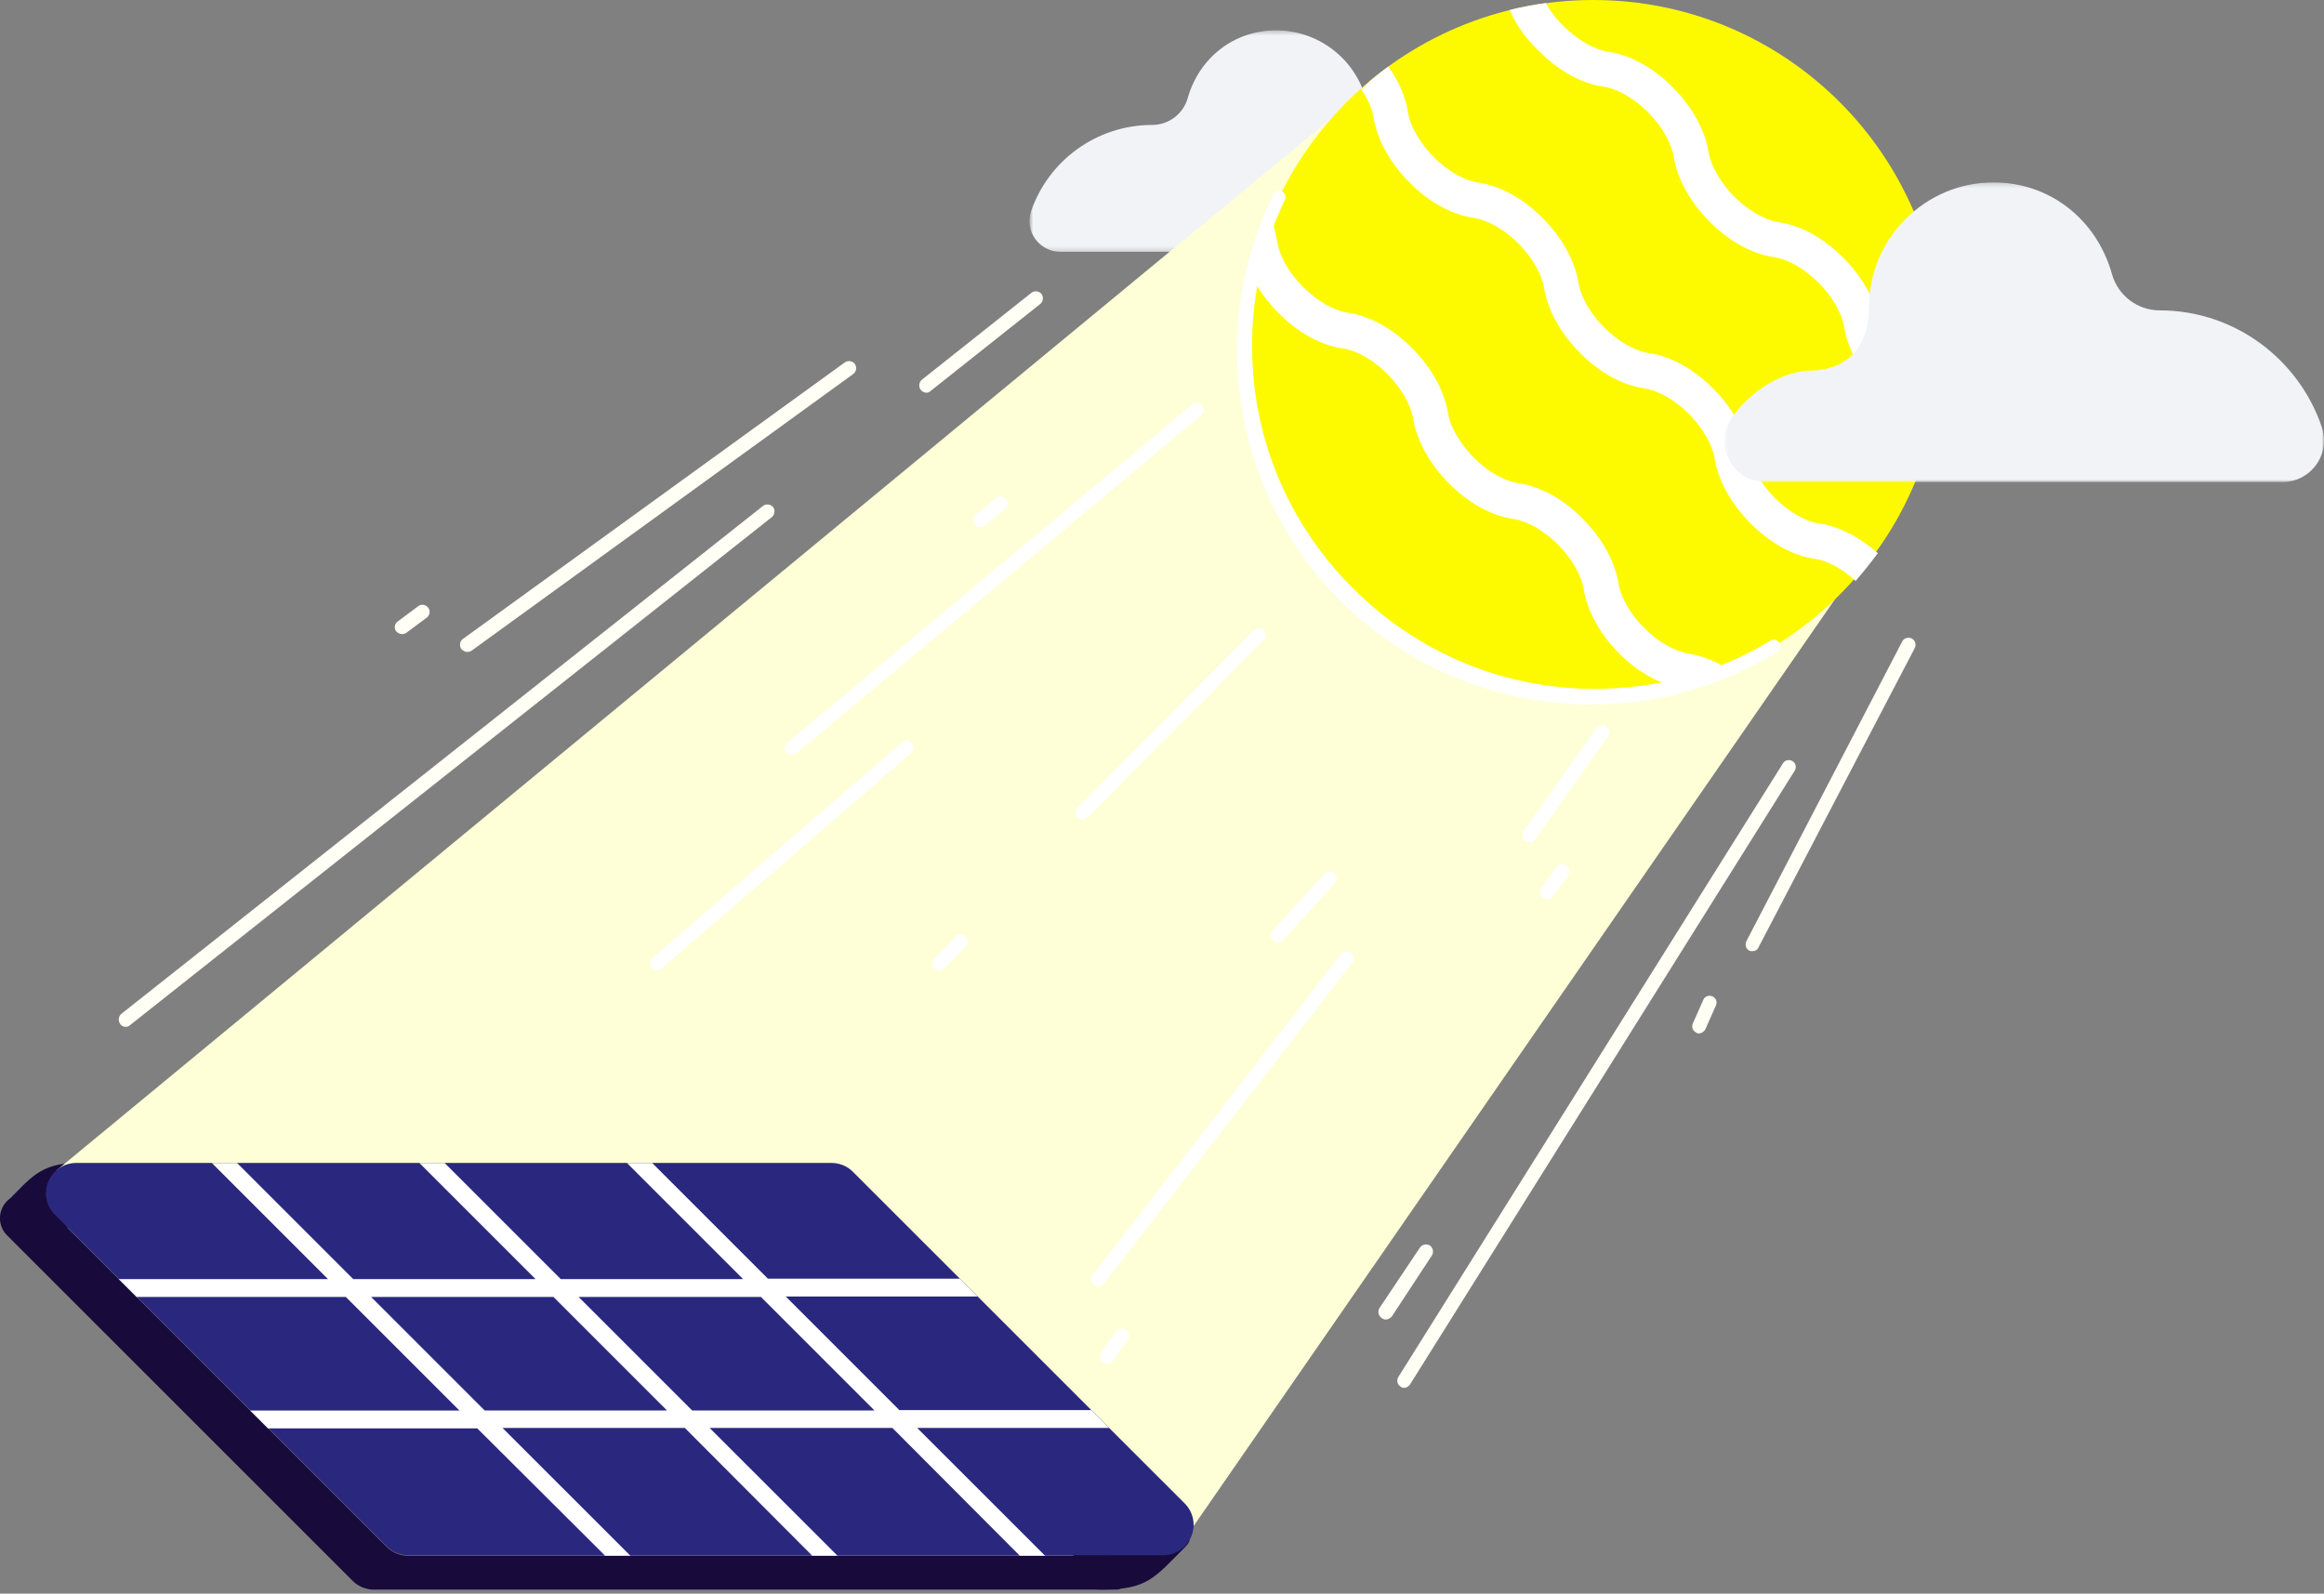 <svg fill="none" height="334" viewBox="0 0 487 334" width="487" xmlns="http://www.w3.org/2000/svg" xmlns:xlink="http://www.w3.org/1999/xlink"><rect x="0" y="0" width="487" height="334" fill="#808080" stroke="none"/><clipPath id="a"><path d="m0 0h487v333.163h-487z" transform="matrix(-1 0 0 1 487 0)"/></clipPath><mask id="b" height="47" maskUnits="userSpaceOnUse" width="95" x="215" y="6"><path d="m215.736 6.372h93.759v46.424h-93.759z" fill="#fff"/></mask><mask id="c" height="64" maskUnits="userSpaceOnUse" width="126" x="361" y="38"><path d="m361.381 38.232h125.619v62.809h-125.619z" fill="#fff"/></mask><g clip-path="url(#a)"><g mask="url(#b)"><path d="m308.339 42.783c1.357 1.948 1.557 4.506.41 6.581-1.083 2.084-3.314 3.423-5.68 3.423h-80.833c-2.094 0-4.06-1.01-5.28-2.685s-1.556-3.832-.883-5.844c3.587-10.477 13.6-18.069 25.361-18.069 3.45 0 6.49-2.285 7.437-5.58 2.439-8.602 9.803-14.246 18.533-14.246 10.687 0 19.416 8.602 19.48 19.216v.137c0 5.844 3.113 9.813 9.54 9.813 3.923.2 8.793 2.886 11.906 7.255z" fill="#f2f3f6"/></g><path d="m1.547 251.765c4.743-4.742 6.927-8.019 14.592-8.019 7.665 0-3.377 15.584-3.377 15.584s-15.957-2.822-11.215-7.565z" fill="#180b3c"/><path d="m250.172 319.763 141.585-204.64-108.032-94.25-271.873 224.42z" fill="#feffd6"/><path d="m248.352 324.233c-6.472 6.472-7.838 8.93-17.596 8.93s-4.742-10.487-4.742-10.487 28.81-4.924 22.338 1.548z" fill="#180b3c"/><path d="m11.488 254.587c-1.821-1.82-2.367-4.56-1.365-6.927 1.001-2.367 3.286-3.923 5.835-3.923h158.271c1.638 0 3.286.637 4.469 1.82 9.212 9.203 49.874 49.856 69.564 69.546 1.82 1.82 2.367 4.56 1.365 6.927-1.001 2.367-3.286 3.923-5.835 3.923h-158.27c-1.639 0-3.286-.637-4.47-1.82z" fill="#2a287e"/><path d="m235.307 332.616c1.093-1.092 1.457-2.73.82-4.196-.638-1.466-2.003-2.367-3.56-2.367h-147.055c-1.639 0-3.286-.637-4.47-1.82l-72.477-72.468c-.91-.91-2.185-1.456-3.559-1.456-1.375 0-2.64.546-3.559 1.456-.91.911-1.456 2.185-1.456 3.559 0 1.375.546 2.64 1.456 3.56l72.477 72.467c1.183 1.183 2.822 1.821 4.47 1.821h155.54c.546 0 1.001-.182 1.365-.547z" fill="#180b3c"/><path d="m136.67 243.746h-5.289l24.341 24.341h-38.205l-24.341-24.341h-5.289l24.341 24.341h-38.205l-24.341-24.341h-5.289l24.341 24.341h-43.857l3.741 3.741h43.857l23.795 23.795h-43.857l3.741 3.741h43.858l26.807 26.708h5.289l-26.808-26.799h38.205l26.717 26.799h5.288l-26.807-26.799h38.295l26.717 26.799h5.288l-26.807-26.799h40.207l-3.741-3.741h-40.208l-23.794-23.795h40.207l-3.741-3.741h-40.208zm22.784 28.073 23.795 23.795h-38.205l-23.795-23.795zm-43.484 0 23.795 23.795h-38.205l-23.795-23.795z" fill="#fff"/><path d="m333.864 146.027c-40.335 0-73.032-32.689-73.032-73.013 0-40.324 32.697-73.014 73.032-73.014 40.334 0 73.031 32.689 73.031 73.014 0 40.324-32.697 73.013-73.031 73.013z" fill="#fdfa00"/><path d="m269.225 41.928c-2.276 4.834-4.015 9.84-5.198 15.129-1.092 5.107-1.73 10.486-1.639 15.948.091 19.689 8.202 37.468 21.155 50.321 12.944 12.944 30.631 20.964 50.33 21.055 6.654 0 13.126-.82 19.234-2.458 6.381-1.73 12.398-4.288 17.869-7.656.637-.364 1.456-.182 1.911.456.364.637.182 1.456-.455 1.911-5.744 3.559-11.943 6.29-18.506 8.202-6.381 1.82-13.126 2.822-20.053 2.822-20.609.091-39.479-8.202-52.97-21.692-13.49-13.582-21.792-32.361-21.701-52.961 0-5.744.729-11.215 2.003-16.585 1.274-5.471 3.195-10.759 5.653-15.675.364-.637 1.183-1.001 1.82-.637.638.364.911 1.183.547 1.821z" fill="#fff"/><path d="m294.212 290.871c.455 0 1.001-.273 1.274-.728l80.596-128.614c.455-.728.182-1.638-.455-2.002-.728-.456-1.638-.182-2.002.455l-80.597 128.613c-.455.729-.182 1.639.455 2.003.183.182.456.273.729.273z" fill="#fffff6"/><path d="m367.234 199.351c.547 0 1.093-.273 1.275-.819l32.733-62.709c.365-.728.092-1.639-.637-2.003-.728-.364-1.638-.091-2.002.638l-32.643 62.8c-.364.728-.091 1.638.637 2.002.182.091.364.091.637.091z" fill="#fffff6"/><path d="m26.353 215.208c.364 0 .637-.091.91-.364l134.476-106.466c.637-.546.728-1.456.273-2.094-.546-.637-1.457-.728-2.094-.273l-134.476 106.467c-.637.546-.728 1.456-.273 2.093.273.455.728.637 1.183.637z" fill="#fffff6"/><path d="m194.099 82.308c.364 0 .637-.091.91-.364l22.976-18.233c.637-.546.728-1.456.273-2.094-.546-.637-1.456-.728-2.094-.273l-22.975 18.233c-.637.546-.728 1.456-.273 2.094.364.455.819.637 1.183.637z" fill="#fffff6"/><path d="m97.919 136.642c.273 0 .637-.091.91-.273l79.959-57.976c.637-.455.819-1.365.364-2.094-.455-.637-1.365-.819-2.093-.364l-80.05 57.975c-.637.456-.819 1.366-.364 2.094.364.364.819.637 1.274.637z" fill="#fffff6"/><path d="m230.119 269.625c.455 0 .91-.182 1.183-.546l52.059-67.27c.546-.637.364-1.547-.273-2.094-.637-.546-1.547-.364-2.094.274l-52.058 67.269c-.547.637-.365 1.548.273 2.094.273.182.546.273.91.273z" fill="#fff"/><path d="m267.768 197.531c.364 0 .819-.182 1.092-.455l10.851-11.943c.546-.637.546-1.548-.091-2.094s-1.548-.546-2.094.091l-10.85 11.943c-.546.637-.546 1.548.091 2.094.364.182.728.364 1.001.364z" fill="#fff"/><path d="m196.839 203.457c.364 0 .819-.182 1.092-.455l4.47-4.652c.546-.546.546-1.547 0-2.094-.546-.546-1.548-.546-2.094 0l-4.469 4.652c-.546.546-.546 1.547 0 2.094.273.364.637.455 1.001.455z" fill="#fff"/><path d="m324.297 188.501c.455 0 .91-.182 1.183-.637l3.104-4.379c.455-.637.273-1.638-.364-2.093-.637-.456-1.639-.274-2.094.364l-3.104 4.378c-.455.637-.273 1.639.364 2.094.364.182.637.273.911.273z" fill="#fff"/><path d="m356.02 216.583c.546 0 1.092-.364 1.365-.91l2.185-4.925c.364-.728 0-1.638-.728-1.911-.729-.365-1.639 0-1.912.728l-2.185 4.924c-.364.729 0 1.639.729 1.912.091.182.273.182.546.182z" fill="#fffff6"/><path d="m290.379 276.561c.456 0 .911-.273 1.275-.637l8.383-12.762c.456-.637.274-1.638-.364-2.094-.637-.455-1.638-.273-2.093.365l-8.475 12.671c-.455.637-.273 1.638.364 2.093.364.273.637.364.91.364z" fill="#fffff6"/><path d="m205.496 110.481c.364 0 .637-.091.91-.364l4.196-3.377c.638-.547.729-1.457.274-2.094-.547-.637-1.457-.728-2.094-.273l-4.196 3.377c-.638.546-.729 1.456-.274 2.094.274.455.729.637 1.184.637z" fill="#fff"/><path d="m84.237 132.901c.273 0 .637-.091.91-.273l4.287-3.186c.637-.455.819-1.457.273-2.094-.455-.637-1.456-.819-2.094-.273l-4.287 3.186c-.637.455-.819 1.457-.273 2.094.273.273.728.546 1.183.546z" fill="#fffff6"/><g fill="#fff"><path d="m232.03 285.855c.456 0 .911-.182 1.184-.637l3.104-4.378c.455-.638.273-1.639-.364-2.094s-1.639-.273-2.094.364l-3.104 4.379c-.455.637-.273 1.638.364 2.093.364.182.637.273.91.273z"/><path d="m320.555 176.558c.455 0 .911-.182 1.184-.637l15.229-21.601c.455-.637.273-1.639-.364-2.094-.638-.455-1.639-.273-2.094.364l-15.229 21.601c-.455.637-.273 1.639.364 2.094.364.182.637.273.91.273z"/><path d="m137.671 203.366c.364 0 .728-.091 1.001-.364l52.241-45.123c.637-.546.728-1.456.182-2.094-.546-.637-1.456-.728-2.093-.182l-52.241 45.123c-.638.546-.729 1.456-.182 2.094.182.364.637.546 1.092.546z"/><path d="m166.026 158.243c.364 0 .637-.091.91-.364l84.793-70.829c.637-.546.728-1.456.182-2.094s-1.456-.728-2.094-.182l-84.792 70.829c-.637.546-.728 1.457-.182 2.094.364.364.728.546 1.183.546z"/><path d="m226.833 171.733c.364 0 .728-.182 1.092-.455l36.921-37.103c.546-.546.546-1.547 0-2.093s-1.547-.546-2.094 0l-36.921 37.103c-.546.546-.546 1.547 0 2.093.274.364.638.455 1.002.455z"/><path d="m316.359 2.094c2.457-.637 5.015-1.092 7.564-1.456.91 1.639 2.185 3.377 3.741 4.834 2.922 2.913 6.381 4.925 9.395 5.38 4.56.637 9.485 3.377 13.49 7.473 4.105 4.105 6.745 9.021 7.473 13.49.455 2.913 2.458 6.381 5.38 9.385 2.922 2.913 6.381 4.925 9.394 5.38 4.561.637 9.485 3.377 13.49 7.473 4.106 4.105 6.746 9.021 7.474 13.49.455 2.913 2.458 6.472 5.38 9.385 2.275 2.276 5.015 4.014 7.473 4.834-.273 2.458-.728 5.016-1.274 7.382-3.924-1.092-8.02-3.559-11.397-7.018-4.105-4.105-6.745-9.021-7.473-13.49-.456-2.913-2.458-6.472-5.38-9.385s-6.381-4.925-9.394-5.38c-4.561-.637-9.485-3.377-13.491-7.473-4.105-4.105-6.745-9.021-7.473-13.49-.455-2.913-2.458-6.472-5.38-9.385s-6.381-4.925-9.394-5.38c-4.56-.637-9.485-3.377-13.49-7.473-2.731-2.549-4.834-5.562-6.108-8.566z"/><path d="m290.926 13.945c2.184 3.095 3.65 6.381 4.105 9.567.455 2.913 2.458 6.381 5.38 9.385 2.922 2.913 6.381 4.925 9.394 5.38 4.56.637 9.485 3.377 13.49 7.473 4.106 4.105 6.745 9.021 7.474 13.49.455 2.913 2.457 6.472 5.379 9.385s6.382 4.925 9.395 5.38c4.56.637 9.485 3.377 13.49 7.473 4.105 4.105 6.745 9.021 7.473 13.49.455 2.913 2.458 6.381 5.38 9.385 2.922 2.912 6.381 4.924 9.394 5.379 4.014.546 8.384 2.822 12.216 6.199-1.456 2.003-3.013 3.924-4.651 5.835-2.731-2.549-5.926-4.287-8.566-4.651-4.561-.638-9.485-3.377-13.491-7.474-4.105-4.105-6.745-9.021-7.473-13.49-.455-2.913-2.458-6.381-5.38-9.385-2.922-2.913-6.381-4.925-9.394-5.38-4.56-.637-9.485-3.377-13.49-7.473-4.106-4.105-6.745-9.021-7.474-13.49-.455-2.913-2.457-6.381-5.379-9.385-2.922-2.913-6.381-4.925-9.394-5.38-4.561-.637-9.486-3.377-13.491-7.473-4.105-4.105-6.745-9.021-7.473-13.49-.273-1.821-1.184-3.923-2.549-5.926 1.639-1.821 3.65-3.377 5.653-4.834z"/><path d="m266.13 45.578c.819 1.73 1.274 3.468 1.547 5.198.455 2.913 2.458 6.472 5.38 9.385 2.922 2.913 6.381 4.925 9.394 5.38 4.56.637 9.485 3.377 13.49 7.473 4.106 4.105 6.745 9.021 7.474 13.49.455 2.913 2.457 6.381 5.379 9.385 2.922 2.913 6.381 4.925 9.394 5.38 4.561.637 9.486 3.377 13.491 7.473 4.105 4.105 6.745 9.021 7.473 13.49.455 2.913 2.458 6.473 5.38 9.385 2.922 2.913 6.381 4.925 9.394 5.38 2.822.455 5.835 1.639 8.757 3.559-3.468 1.457-7.109 2.731-10.851 3.651-4.196-.911-8.756-3.469-12.489-7.201-4.105-4.105-6.745-9.021-7.473-13.49-.455-2.913-2.458-6.381-5.38-9.385-2.922-2.913-6.381-4.925-9.394-5.38-4.56-.637-9.485-3.377-13.49-7.473-4.106-4.106-6.745-9.021-7.474-13.491-.455-2.913-2.457-6.381-5.379-9.385-2.922-2.913-6.381-4.925-9.394-5.38-4.561-.637-9.486-3.377-13.491-7.473-2.276-2.276-4.105-4.834-5.471-7.382.82-4.469 2.094-8.566 3.742-12.58z"/></g><g mask="url(#c)"><path d="m362.929 87.496c-1.812 2.64-2.085 6.09-.546 8.912 1.447 2.822 4.442 4.633 7.61 4.633h108.296c2.812 0 5.434-1.365 7.073-3.632 1.638-2.267 2.084-5.179 1.174-7.91-4.806-14.182-18.215-24.45-33.981-24.45-4.624 0-8.702-3.095-9.968-7.546-3.258-11.633-13.144-19.271-24.832-19.271-14.319 0-26.007 11.633-26.098 25.998v.182c0 7.91-4.169 13.272-12.78 13.272-5.252.273-11.779 3.905-15.948 9.813z" fill="#f2f3f6"/></g></g></svg>